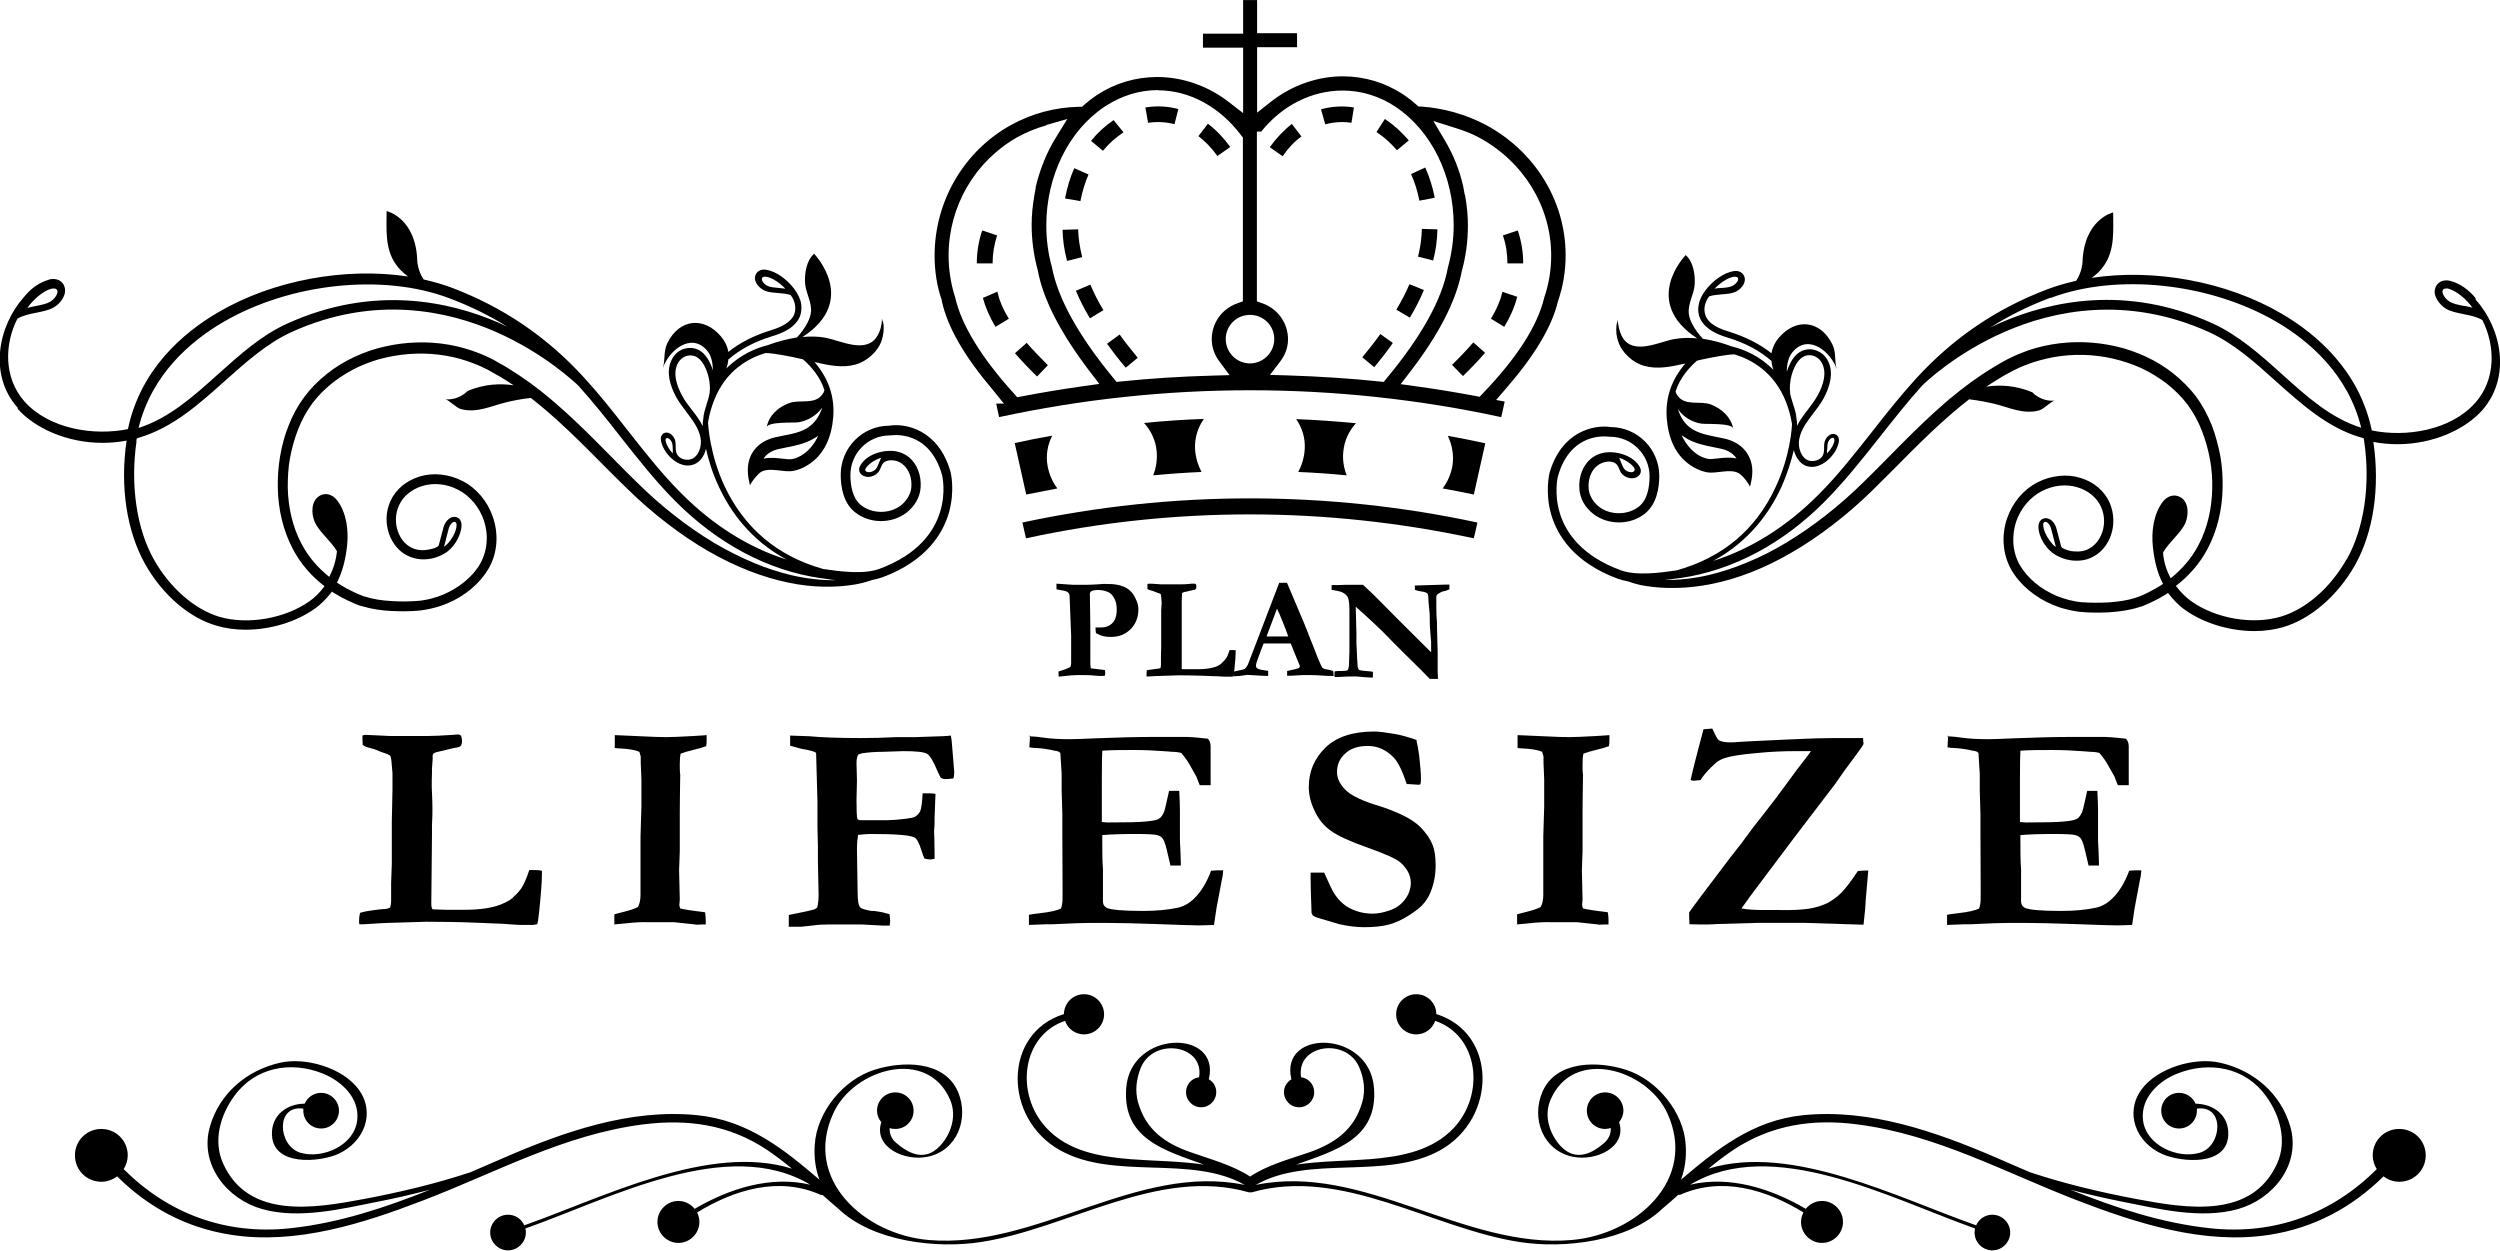 <?xml version="1.0" encoding="UTF-8"?><svg id="b" xmlns="http://www.w3.org/2000/svg" width="39.08mm" height="19.55mm" viewBox="0 0 110.77 55.41"><defs><style>.d{fill:#000;stroke-width:0px;}</style></defs><g id="c"><path class="d" d="M46.81,26.1v-.24s.75.05.75.05h.34s.12,0,.12,0c.13,0,.33,0,.6-.02.16-.01.25-.02.29-.02.26,0,.46.01.6.04.21.04.37.11.49.2.12.09.23.22.31.4.09.17.13.33.13.48,0,.37-.12.66-.35.89-.23.23-.52.34-.87.34-.12,0-.24-.01-.35-.04-.11-.03-.21-.07-.31-.13-.01-.06-.02-.14-.02-.25.05,0,.1,0,.14,0,.04,0,.08,0,.11,0,.18,0,.33-.05.45-.15.16-.13.24-.34.24-.63,0-.21-.03-.37-.11-.51-.07-.13-.15-.22-.25-.27-.13-.06-.29-.1-.45-.1-.16,0-.27.02-.34.07-.02.03-.03.05-.04.08l.02,1.49v.13s0,.13,0,.13c0,.03,0,.07,0,.13v.67s0,.49,0,.49c0,.07,0,.16.02.28l.63.08c0,.05.01.09.01.12,0,.03,0,.08-.02.13-.05,0-.09.01-.12.01-.07,0-.19,0-.37-.02-.18-.02-.39-.02-.62-.02-.26,0-.51.02-.74.05-.04,0-.1.01-.19.02,0-.06-.01-.11-.01-.14,0-.02,0-.05,0-.09l.19-.06c.13-.04.25-.09.34-.14.02-.06.03-.12.03-.17,0-.02,0-.05,0-.07,0-.07,0-.16,0-.27v-.89s-.04-1-.04-1c-.02-.47-.03-.73-.03-.77-.01-.06-.04-.11-.08-.14-.04-.03-.1-.06-.18-.07-.17-.03-.29-.05-.35-.07Z"/><path class="d" d="M50.77,29.71c.07-.02.16-.04.28-.05.12-.02.19-.03.21-.03.08,0,.14-.02.16-.04.01-.05.02-.09.02-.13v-.4s.01-.41.01-.41v-.57s0-.33,0-.33v-.7s.02-.32.02-.32v-.04c-.01-.22-.03-.34-.04-.36-.01-.02-.07-.05-.18-.08-.01,0-.05-.02-.12-.05-.05-.02-.1-.04-.14-.04-.07-.02-.13-.04-.15-.07,0-.05,0-.1,0-.13,0-.02,0-.04,0-.08.02-.01.04-.02.06-.02.05,0,.23,0,.55.03h.45s.33,0,.33,0c.14,0,.33,0,.56-.03.07,0,.11,0,.12,0,.03,0,.05,0,.07.02.02.02.03.06.03.12,0,.05-.01.08-.04.11-.01.01-.06.03-.14.04l-.39.09s-.03.01-.05.03c0,.01-.02.03-.02.04v.09s-.01.2-.01.2v.09s0,.07,0,.17c0,.03,0,.05,0,.08,0,.03,0,.09,0,.17,0,.13,0,.24,0,.33,0,.11,0,.23,0,.38,0,.05,0,.12,0,.21v1.5c-.01.06,0,.1.02.12h.3s.19,0,.19,0h.2c.34,0,.6-.04.8-.11.14-.06.24-.12.28-.18.07-.06.13-.13.18-.2s.1-.19.15-.36h.1c.05,0,.11,0,.17.01v.09c0,.15-.02.42-.06.79-.01.15-.03.24-.04.28-.05,0-.08.01-.09.01h-.28s-.14,0-.37-.02c-.04,0-.24,0-.6-.02-.36-.01-.71-.02-1.06-.02l-.64.02c-.25,0-.48.02-.7.03h-.05s-.03,0-.06,0c0-.02,0-.04,0-.06,0-.09,0-.15.02-.19Z"/><path class="d" d="M54.65,29.97v-.21s.12-.03.22-.05c.16-.03.26-.06.29-.08.03-.03.08-.09.13-.18l.64-1.67.75-1.96h.34l.03.06.55,1.3c.12.28.23.54.33.8.1.26.18.47.25.63.04.1.1.25.17.44.04.11.1.24.17.4.04.09.07.14.09.15.04.03.1.05.18.06.09.01.18.03.28.07.01.07.02.12.02.15,0,.01,0,.04,0,.07-.16,0-.33,0-.51-.02-.19-.01-.35-.02-.5-.02-.17,0-.29,0-.36,0l-.54.03h-.15c0-.07,0-.14,0-.21l.35-.08c.11-.03.17-.05.18-.06.02-.02.03-.05.03-.07s0-.06-.02-.08l-.13-.31-.25-.62h-1.2c-.04.1-.14.34-.28.74-.04.11-.06.19-.06.23,0,.05.01.09.04.12.05.04.14.07.28.09.02,0,.09.02.22.03,0,.08,0,.13,0,.16,0,.02,0,.05,0,.07-.13,0-.44-.02-.93-.05l-.13.02c-.16.03-.3.04-.44.04h-.06ZM56.13,28.2c.49,0,.78,0,.87,0h.08c-.06-.19-.15-.41-.25-.66-.1-.25-.18-.44-.25-.57l-.46,1.22Z"/><path class="d" d="M59,26.14v-.22s.26,0,.26,0h.09c.13,0,.21-.01.26-.01.03,0,.1,0,.22,0,.03,0,.05,0,.07,0s.09,0,.2,0c.11,0,.18,0,.19,0,.02,0,.06,0,.1,0,.32.29.59.55.79.76.2.21.95.96,2.23,2.23v-.44c-.02-.21-.03-.38-.04-.51-.01-.13-.02-.27-.02-.45,0-.17,0-.33-.02-.47-.03-.28-.04-.43-.04-.48,0-.14-.02-.22-.04-.25-.04-.05-.15-.08-.3-.1-.12-.02-.2-.04-.26-.07v-.19s.09,0,.09,0l.62-.02.69-.02s.09,0,.13,0v.21s-.09.04-.15.06c-.13.03-.21.05-.23.07-.11.06-.17.1-.17.11-.02.03-.03.06-.03.12,0,.01,0,.06,0,.13,0,.04,0,.13,0,.26,0,.3.01.55.03.72,0,.06,0,.12,0,.19l.03,1.11c0,.08,0,.13,0,.16v.55s0,.17,0,.17c0,.09.01.14.01.15v.17h-.36s-.37-.38-.37-.38l-.77-.76-.54-.54-.39-.4c-.26-.25-.49-.47-.7-.66l-.51-.46.03,1.17c0,.07,0,.14,0,.22v.22s.02.41.02.41c0,.17.02.36.03.56,0,.05,0,.09.02.12,0,.02.02.05.04.1.08.03.26.05.54.07.02,0,.05.01.08.02v.25s-.11,0-.11,0c-.07,0-.28-.02-.64-.05-.33,0-.56.01-.67.02-.11,0-.17.01-.18.01-.03,0-.06,0-.1-.01,0-.05,0-.09,0-.13,0-.02,0-.06,0-.11.06-.01.11-.02.15-.02.01,0,.05,0,.12,0,.18,0,.28-.01.31-.04.03-.03.05-.1.06-.21.01-.33.02-.54.02-.61v-1.2s0-.64,0-.64c0-.24-.02-.41-.05-.51-.01-.05-.04-.09-.07-.13-.07-.08-.16-.13-.25-.17-.05-.02-.2-.05-.43-.09Z"/><path class="d" d="M106.3,50.02c-.65,0-1.17.52-1.17,1.17,0,.22.07.43.18.61-1.96,1.96-4.5,2.93-7.38,2.62-2.16-.23-4.2-.91-6.2-1.71.76.2,1.53.38,2.29.53,1.61.32,3.5.79,5.14.33,1.55-.44,2.8-1.96,2.32-3.65-.42-1.47-1.62-2.49-3.09-2.83-1.14-.27-2.81.22-3.51,1.19-.75,1.04-.23,2.34.92,2.85.81.36,2.87.57,2.93-.84.04-.89-.67-1.38-1.45-1.39-.12-.28-.4-.48-.73-.48-.44,0-.79.35-.79.79s.35.79.79.79.79-.36.79-.79c0-.03,0-.06,0-.09,1.25-.17,1.12,1.65.14,1.95-.98.3-2.41-.32-2.53-1.46-.1-.97.69-1.72,1.54-2.05,1.4-.55,2.99-.28,3.91,1,.62.85.95,1.99.49,3-1.12,2.46-4.01,1.98-6.2,1.57-1.6-.3-3.2-.68-4.74-1.19-.5-.21-.99-.43-1.48-.64-2.67-1.15-5.62-2.19-8.58-1.89-2.23.23-3.81,1.5-5.41,2.86.17-.45.25-.97.21-1.55-.09-1.45-1.27-2.88-2.64-3.32-1.21-.39-3.1-.44-3.71.98-.5,1.16.01,2.59,1.34,2.87,1.03.22,2.42-.43,2.06-1.53.11-.14.19-.32.19-.51,0-.45-.36-.81-.81-.81s-.81.36-.81.81.36.81.81.81c.09,0,.17-.02.25-.04.01.23-.07.46-.28.65-.49.43-1.25.89-1.95.14-.49-.54-.74-1.34-.44-2.04,1-2.34,4.26-1.37,5.17.58,1.37,2.96-1.39,5.39-4.23,5.63-4.78.41-9.24-3.43-14-2.44,2.35-1.35,5.76-.2,8.16-1.53,2.54-1.41,2.55-5.2-.16-6.04,0-.49-.4-.88-.89-.88s-.89.4-.89.89.4.89.89.89c.39,0,.72-.25.84-.6,1.92.65,2.23,3.23.83,4.74-.96,1.03-2.38,1.28-3.73,1.39-1.03.08-2.17.08-3.26.24,1.75-.63,3.62-1.14,3.45-3.39-.19-2.59-4.21-2.63-3.66-.39-.2.12-.33.33-.33.57,0,.37.3.67.67.67s.67-.3.67-.67c0-.34-.25-.62-.58-.66-.24-1.45,2.01-1.79,2.58-.43.21.49.28,1.04.12,1.56-.35,1.2-1.21,1.8-2.35,2.2-.88.3-1.85.56-2.61,1.07-.76-.5-1.73-.76-2.61-1.07-1.14-.39-2-.99-2.35-2.2-.15-.52-.08-1.07.12-1.56.57-1.35,2.82-1.02,2.58.43-.33.04-.58.32-.58.66,0,.37.3.67.67.67s.67-.3.67-.67c0-.25-.13-.46-.33-.57.55-2.24-3.47-2.2-3.66.39-.17,2.25,1.7,2.76,3.45,3.39-1.09-.16-2.23-.16-3.26-.24-1.35-.11-2.77-.35-3.73-1.39-1.4-1.51-1.09-4.09.83-4.74.12.35.45.6.84.6.49,0,.89-.4.89-.89s-.4-.89-.89-.89-.88.39-.89.88c-2.71.84-2.7,4.63-.16,6.04,2.41,1.34,5.81.18,8.17,1.53-4.76-.99-9.22,2.85-14,2.44-2.84-.24-5.59-2.68-4.22-5.63.9-1.96,4.17-2.92,5.17-.58.3.7.05,1.51-.45,2.04-.7.75-1.45.29-1.95-.14-.22-.19-.29-.42-.28-.65.08.03.16.04.25.04.45,0,.81-.36.81-.81s-.36-.81-.81-.81-.81.36-.81.81c0,.2.07.37.19.51-.36,1.1,1.03,1.75,2.06,1.53,1.32-.28,1.83-1.71,1.34-2.87-.61-1.42-2.5-1.37-3.71-.98-1.38.44-2.55,1.87-2.64,3.32-.04.58.04,1.1.21,1.55-1.59-1.36-3.17-2.63-5.41-2.86-2.96-.3-5.91.73-8.58,1.89-.49.21-.99.43-1.48.64-1.55.51-3.14.89-4.75,1.19-2.19.41-5.08.89-6.2-1.57-.46-1.01-.13-2.15.49-3,.93-1.28,2.51-1.56,3.91-1,.85.34,1.64,1.08,1.54,2.05-.11,1.14-1.54,1.76-2.53,1.46-.98-.3-1.11-2.13.14-1.95,0,.03,0,.06,0,.09,0,.44.35.79.79.79s.79-.36.79-.79-.36-.79-.79-.79c-.33,0-.61.2-.73.48-.77,0-1.49.5-1.45,1.39.06,1.4,2.12,1.2,2.93.84,1.15-.52,1.67-1.81.92-2.85-.7-.97-2.37-1.46-3.51-1.19-1.47.34-2.67,1.36-3.09,2.83-.48,1.69.77,3.22,2.32,3.65,1.63.46,3.53-.01,5.14-.33.77-.15,1.53-.33,2.3-.53-2,.8-4.05,1.48-6.2,1.71-2.88.31-5.42-.66-7.38-2.62.11-.18.18-.39.18-.61,0-.65-.52-1.17-1.17-1.17s-1.17.52-1.17,1.17.52,1.17,1.17,1.17c.26,0,.5-.09.7-.24,1.38,1.37,3.05,2.28,5.05,2.59,2.88.45,5.85-.5,8.5-1.52,3.24-1.24,6.25-2.92,9.74-3.37,1.98-.25,3.8,0,5.48,1.11.39.26.77.55,1.13.85-3.66-1.15-8.39,1.29-11.86,2.51-.12-.28-.4-.47-.72-.47-.44,0-.79.36-.79.79s.36.79.79.79.79-.36.79-.79c0-.06,0-.12-.02-.18,3.79-1.34,8.97-4.13,12.62-1.94-1.74-.41-3.57.16-5.12,1.07-.17-.21-.43-.35-.72-.35-.51,0-.93.42-.93.93s.42.93.93.93.93-.42.93-.93c0-.15-.04-.29-.1-.42,1.65-1.01,3.62-1.61,5.47-.78.02,0,.05,0,.08,0,.23.21.47.41.7.61,1.52,1.46,4.35,1.79,6.33,1.48,3.89-.6,7.86-3.35,11.87-2.2.02,0,.04,0,.06,0h0s0,0,0,0c0,0,0,0,0,0h0s.05,0,.06,0c4.01-1.15,7.98,1.6,11.87,2.2,1.98.31,4.81-.02,6.33-1.48.24-.2.47-.4.7-.61.03,0,.06,0,.08,0,1.86-.83,3.82-.23,5.47.78-.07.13-.11.27-.11.42,0,.51.42.93.93.93s.93-.42.93-.93-.42-.93-.93-.93c-.29,0-.55.14-.72.35-1.55-.91-3.38-1.48-5.12-1.07,3.65-2.19,8.84.6,12.62,1.94-.01.06-.02.12-.02.18,0,.44.36.79.79.79s.79-.36.79-.79-.36-.79-.79-.79c-.32,0-.6.19-.72.47-3.47-1.22-8.19-3.65-11.86-2.51.36-.3.74-.59,1.13-.85,1.68-1.1,3.5-1.37,5.48-1.11,3.49.45,6.5,2.12,9.74,3.37,2.65,1.02,5.62,1.97,8.51,1.52,1.99-.31,3.66-1.22,5.05-2.59.2.15.43.24.7.24.65,0,1.17-.52,1.17-1.17s-.52-1.17-1.17-1.17Z"/><path class="d" d="M109.69,13.21c-.28-.35-.67-.64-1.1-.76-.06-.02-.13-.03-.19-.03-.21,0-.41.1-.49.32-.14.36.18.76.47.94.42.25,1.15.22,1.61.5.58,1.15.6,2.63-.31,3.66-1.1,1.24-3.1,1.54-4.59,1.23-.55-2.65-2.45-4.27-3.99-5.17-2.45-1.44-5.67-2.01-8.42-1.59.22-.16.41-.34.56-.57.47-.69.39-1.54.39-2.33,0,0-1.3.29-1.36,2.23,0,0-.02.41-.28.8-.44.1-.86.22-1.26.37-2.28.86-4.2,2.17-5.86,3.99-.67.74-1.3,1.53-1.9,2.3-.75.95-1.52,1.94-2.39,2.81-1.4,1.41-2.99,2.41-4.67,2.94,1.61-.87,2.51-2.17,3-3.23.28-.62.46-1.2.57-1.68.07.27.22.52.44.65.05.03.11.06.17.07.62.17,1.32-.54,1.39-1.12.01-.11-.03-.23-.12-.28-.02-.01-.05-.02-.08-.03-.19-.04-.36.14-.42.3-.08.21.01.46-.1.66-.11.2-.39.27-.6.22-.35-.1-.51-.58-.44-.95.08-.43.34-.77.62-1.14.16-.21.33-.43.46-.67.26-.48.5-1.17.15-1.74-.14-.23-.39-.39-.66-.43-.26-.03-.51.05-.7.24-.19.18-.33.46-.42.75,0-.32.06-.65.27-.89.7-.81,1.69.01,1.95.79-.12-.35-.02-.75-.2-1.11-.53-1.08-1.62-1.19-2.38-.29-.17.2-.28.44-.32.68-.52-.41-1.13-.72-1.86-.95-.4-.12-.79-.28-.99-.58-.21-.32-.12-.73.09-.99.36-.12.83-.06,1.14-.19.24-.1.5-.37.43-.65-.03-.11-.09-.18-.17-.23-.09-.05-.2-.07-.31-.05-.44.07-.94.43-1.26.86-.16.21-.27.45-.3.66-.04.25,0,.52.16.74.12.17.28.3.46.41.21.12.44.21.68.28.78.24,1.4.57,1.93,1.03.01.13.04.27.09.4-.61-.63-1.34-.92-1.84-1.04-.41-.15-.85-.28-1.29-.34-.09-.1-.17-.2-.25-.3-.17-.24-.33-.51-.37-.8-.06-.46.24-.87.26-1.33.02-.43-.06-.98-.4-1.28,0,0-2,2.05.51,3.69-.34-.03-.68-.03-1,.03-.67.11-1.84.75-2.32-.09-.12-.22-.19-.52-.2-.77,0,.09-.06.2-.06.29-.02.23,0,.46.08.68.16.5.66.95,1.16,1.08.57.16,1.17.04,1.73-.09.03,0,.06-.01.09-.02-.6.69-.9,1.5-.83,2.43.07.88.38,1.7,1.19,2.17.18.1.37.18.57.22.43.09,1.04-.18,1.44.05.03.02.06.04.09.07.16.14.3.33.4.52.12-.44.17-.9-.04-1.32-.13-.27-.33-.47-.57-.61-.16-.09-.34-.16-.53-.2-.5-.11-.99-.17-1.37-.39-.26-.15-.48-.38-.63-.76-.01-.03-.03-.09-.06-.16.24.35.65.6,1.06.65.18.03,1.35-.04,1.4.22-.11-.52-.51-.88-.99-1.07-.47-.18-1.14.09-1.48-.39-.04-.05-.07-.12-.09-.18.19-.62.63-1.09.95-1.37.13-.03.27-.07.4-.09.1-.02.9-.19,1.26-.19.7.21,1.75.74,2.29,2.12.05.13.1.27.14.42.05.17.09.36.12.54,0,.13-.07,1.4-.72,2.79-.87,1.89-2.35,3.13-4.39,3.7-.74.11-1.8.25-2.49-.01-3.43-1.27-2.8-4.05-2.77-4.16.57-2.01,2.2-1.76,2.27-1.75h.04c.96,0,1.75.79,1.75,1.75,0,.44-.08,1.03-.47,1.34-.49.39-1.27.4-1.77.01-.26-.2-.44-.51-.46-.81-.03-.4.1-.77.36-.99.12-.1.26-.16.41-.19.14-.02.3-.02.42.07.12.08.15.23.21.35.09.19.31.31.52.31.07,0,.14-.01.21-.05.19-.1.22-.28.15-.42-.27-.55-1.11-.78-1.67-.65-.18.04-.38.14-.52.26-.36.31-.54.81-.5,1.34.03.42.26.83.62,1.1.66.51,1.65.5,2.29-.02.52-.42.63-1.14.63-1.66,0-1.19-.96-2.16-2.15-2.17-.72-.11-2.19.17-2.72,2.06,0,.03-.2.83.08,1.81.26.9.98,2.12,2.95,2.85.14.05.3.09.46.12.23.08.48.16.77.2.81.13,1.82.14,2.94-.09,1.12-.22,2.34-.69,3.55-1.4.61-.35,1.21-.76,1.81-1.22.6-.46,1.19-.97,1.76-1.53,1.14-1.11,2.27-2.34,3.57-3.45.23-.2.47-.39.71-.58.42.05.87.14,1.08.19.67.16,1.33.5,2.03.3.19-.05.55-.42.68-.43-.63.05-.99-.37-.99-.37-.74-.31-1.45-.34-2.04-.25.2-.13.4-.26.6-.38.18-.12.38-.21.57-.32.09-.04.2-.1.29-.14.1-.04.19-.09.29-.12.4-.16.82-.27,1.25-.35.86-.15,1.76-.13,2.62.07.43.1.85.24,1.25.42.4.19.78.42,1.13.69.34.27.66.58.92.93.26.35.47.74.63,1.15.16.41.28.84.36,1.27.08.43.11.87.1,1.31-.02.87-.21,1.74-.61,2.49-.3.58-.73,1.07-1.23,1.47-.18-.33-.31-.72-.34-1.14.27-.47.8-.87.99-1.31.15-.35.16-.91-.2-1.13-.29-.18-.61-.06-.8.19-.42.55-.51,1.34-.44,2,.06.56.18,1.13.45,1.64-.04.03-.08.05-.12.08-.18.11-.36.21-.54.3-.09.05-.19.09-.28.13-.05.02-.1.04-.15.06-.05.01-.09.03-.14.05-.38.12-.78.17-1.19.2-.4.02-.81.02-1.2-.01-.1-.01-.18-.02-.28-.04-.09-.02-.19-.04-.28-.06-.18-.05-.36-.11-.54-.18-.34-.15-.67-.34-.94-.57-.28-.23-.51-.5-.69-.8-.16-.29-.26-.62-.28-.95-.02-.33.02-.66.12-.96.2-.6.63-1.1,1.14-1.36.51-.27,1.1-.32,1.58-.17.24.07.46.19.64.34.18.15.31.33.4.52.18.39.17.81.05,1.15-.12.34-.34.58-.56.7-.23.13-.46.15-.65.13-.11,0-.22-.02-.33-.06-.06-.02-.24-.07-.27-.15-.08-.28-.15-.59-.22-.83-.06-.2-.23-.43-.46-.43-.01,0-.02,0-.04,0-.19.02-.29.19-.29.37,0,.47.35,1.02.75,1.25.32.19.67.28,1.04.26.23-.01.46-.07.66-.19.32-.17.61-.5.76-.93.15-.42.16-.96-.06-1.46-.11-.25-.29-.48-.51-.67-.22-.19-.49-.33-.79-.42-.59-.18-1.28-.11-1.89.2-.61.31-1.11.89-1.35,1.6-.24.7-.22,1.54.18,2.26.2.35.47.66.78.92.31.26.67.48,1.05.64.19.08.39.15.6.2.1.03.21.05.31.07.1.02.22.04.32.05.42.04.83.04,1.26.02.43-.03.86-.08,1.29-.21.05-.02.11-.04.17-.05.05-.02.1-.04.15-.06.11-.05.21-.09.31-.14.2-.09.4-.2.59-.32.04-.03.08-.05.12-.08.22.29.49.57.78.77.84.59,1.98.92,3.05.92.45,0,.89-.06,1.29-.18,1.21-.36,2.39-1.38,3.16-2.73.82-1.45,1.12-3.44.82-5.47.36.07.72.1,1.07.1,1.59,0,3-.66,3.75-1.5,1.29-1.46.87-3.62-.29-4.91ZM109.2,13.56c-.26-.05-.5-.1-.65-.19-.19-.11-.37-.36-.32-.5.01-.03.03-.09.16-.09.03,0,.07,0,.1.01.38.11.8.48,1.06.84-.12-.03-.23-.05-.35-.08ZM80.96,19.92c0-.13.01-.25.04-.33.04-.1.14-.21.22-.19,0,0,.02,0,.02,0,.03.02.04.07.04.11-.02.19-.17.42-.33.58,0-.06,0-.12,0-.17ZM76.83,12.26c.05,0,.11,0,.14.02.02.01.04.03.04.06.03.11-.13.28-.28.34-.12.05-.3.07-.5.08-.09,0-.18.01-.26.03.23-.24.57-.49.86-.53ZM74.73,19.43c.39.22.82.31,1.23.39.1.02.2.04.29.06.14.03.27.08.38.14.13.08.23.17.31.29-.29-.06-.58-.03-.83,0-.17.02-.34.04-.43.02-.14-.03-.27-.08-.4-.15-.32-.19-.6-.52-.77-.9.07.05.14.1.22.14ZM79.32,17.41c-.07-.44.09-1.16.44-1.5.13-.13.3-.19.48-.17.19.02.36.14.46.3.28.46.07,1.06-.16,1.47-.12.22-.27.42-.43.63-.18.23-.36.47-.49.73,0-.1,0-.16,0-.17v-.02s-.02-.08-.02-.12h0c-.01-.22-.08-.44-.15-.65-.05-.17-.11-.34-.14-.51ZM72.42,20.77c.03.05,0,.09-.05.13-.03.02-.07.02-.1.02-.11,0-.23-.06-.29-.13-.06-.07-.11-.19-.16-.32-.02-.06-.05-.13-.08-.19.31.1.6.31.69.49ZM90.97,24.13c-.21-.21-.43-.58-.44-.87,0-.03,0-.14.09-.14,0,0,0,0,.01,0,.09,0,.21.15.24.27.03.1.06.22.09.34.04.17.09.34.13.5-.05-.03-.09-.06-.13-.1ZM90.86,13.2c2.94-1.11,7.05-.67,10.01,1.06,1.42.83,3.17,2.31,3.75,4.69-1.34-.42-2.4-1.37-3.52-2.38-.94-.85-1.92-1.72-3.08-2.25-3.82-1.73-7.19-.97-9.36-.03-.17.07-.33.15-.49.23.83-.53,1.72-.97,2.68-1.33ZM103.97,24.78c-.71,1.26-1.8,2.21-2.91,2.54-1.25.37-2.89.09-3.98-.69-.22-.16-.46-.39-.67-.67.57-.44,1.06-.99,1.4-1.64.44-.82.65-1.76.67-2.7.01-.47-.02-.94-.1-1.41-.09-.46-.21-.92-.38-1.37-.18-.44-.4-.87-.69-1.26-.29-.39-.64-.73-1.01-1.03-.38-.3-.79-.55-1.22-.75-.44-.2-.89-.36-1.35-.46-.93-.21-1.89-.24-2.82-.08-.46.08-.92.2-1.35.38-.11.04-.22.09-.33.14-.11.05-.2.1-.31.15-.2.11-.4.22-.59.34-.7.42-1.34.9-1.94,1.4-.04.02-.06.04-.06.04.01,0,.02-.01.04-.02-.06.05-.13.1-.19.16-1.32,1.14-2.45,2.38-3.58,3.48-1.11,1.1-2.29,2.01-3.45,2.71-.58.35-1.17.65-1.74.88-.57.24-1.13.42-1.67.55-.71.17-1.38.23-1.98.23.24-.03.46-.06.67-.09h.03c2.32-.34,4.54-1.52,6.41-3.41.88-.89,1.66-1.88,2.42-2.84.6-.76,1.22-1.55,1.88-2.28.07-.07,1.46-1.43,3.68-2.39,2.09-.91,5.34-1.64,9.02.02,1.1.5,2.05,1.35,2.97,2.18,1.13,1.01,2.29,2.06,3.76,2.49.04.01.09.02.13.04,0,.04.02.08.02.12.29,1.92,0,3.88-.77,5.24Z"/><path class="d" d="M.79,18.12c.75.84,2.16,1.5,3.75,1.5.35,0,.71-.03,1.07-.1-.3,2.02,0,4.01.82,5.47.76,1.35,1.94,2.38,3.16,2.73.4.12.84.18,1.29.18,1.08,0,2.21-.33,3.05-.92.29-.2.56-.48.78-.77.04.03.08.06.12.08.19.12.39.23.59.32.1.05.2.09.31.14.05.02.1.04.15.06.05.02.11.04.17.05.43.13.87.19,1.29.21.43.02.85.02,1.26-.02.1-.01.22-.03.32-.05.1-.02.21-.04.31-.07.21-.05.4-.12.6-.2.38-.16.74-.38,1.05-.64.31-.26.58-.57.78-.92.41-.72.42-1.56.18-2.26-.24-.71-.74-1.29-1.35-1.6-.61-.31-1.3-.38-1.89-.2-.3.09-.57.24-.79.42-.22.19-.4.42-.51.67-.23.5-.21,1.03-.06,1.46.15.43.44.76.76.93.2.11.43.18.66.19.37.02.72-.07,1.04-.26.4-.23.74-.78.75-1.25,0-.18-.09-.35-.29-.37-.01,0-.02,0-.04,0-.22,0-.4.24-.46.43-.07.24-.14.55-.22.83-.02.07-.2.13-.27.15-.11.03-.22.05-.33.06-.18.02-.42,0-.65-.13-.23-.12-.45-.37-.56-.7-.12-.33-.13-.76.05-1.15.09-.19.22-.38.4-.52.18-.15.4-.27.64-.34.48-.15,1.07-.1,1.58.17.51.26.94.76,1.14,1.36.1.3.15.63.12.96-.02.33-.12.66-.28.95-.17.3-.41.57-.69.8-.28.23-.6.42-.94.57-.17.07-.35.13-.54.18-.09.03-.18.04-.28.06-.09.02-.18.03-.28.04-.39.03-.8.04-1.2.01-.4-.02-.81-.08-1.19-.2-.05-.01-.09-.03-.14-.05-.05-.02-.1-.04-.15-.06-.08-.04-.19-.08-.28-.13-.19-.09-.37-.19-.54-.3-.04-.03-.08-.05-.12-.08.26-.5.39-1.08.45-1.64.07-.66-.02-1.45-.44-2-.19-.25-.51-.38-.8-.19-.36.23-.35.78-.2,1.13.18.44.72.85.99,1.31-.04.42-.17.81-.34,1.14-.5-.4-.93-.89-1.23-1.47-.4-.75-.59-1.61-.61-2.49,0-.44.02-.88.1-1.31.08-.43.2-.86.36-1.27.16-.41.37-.8.63-1.15.26-.35.58-.66.92-.93.35-.27.73-.5,1.13-.69.4-.18.82-.33,1.25-.42.86-.19,1.76-.22,2.62-.07.43.07.85.19,1.25.35.1.04.2.08.29.12.09.04.2.1.29.14.19.11.38.21.57.32.2.12.4.25.6.38-.59-.09-1.3-.06-2.04.25,0,0-.37.42-.99.37.13.01.49.38.68.43.71.2,1.36-.14,2.03-.3.21-.05.66-.15,1.08-.19.24.19.48.38.71.58,1.29,1.11,2.42,2.34,3.57,3.45.57.56,1.16,1.07,1.76,1.53.6.46,1.2.87,1.81,1.22,1.21.7,2.43,1.17,3.55,1.4,1.12.24,2.14.22,2.94.09.29-.05.54-.12.77-.2.16-.03.31-.07.46-.12,1.97-.73,2.69-1.96,2.95-2.85.28-.98.09-1.77.08-1.81-.53-1.89-2-2.18-2.72-2.06-1.19,0-2.15.98-2.15,2.17,0,.53.11,1.25.63,1.66.64.52,1.63.53,2.29.02.36-.28.59-.68.62-1.1.04-.53-.14-1.03-.5-1.34-.14-.12-.34-.22-.52-.26-.56-.13-1.4.1-1.67.65-.07.14-.04.32.15.42.07.03.14.05.21.05.21,0,.43-.12.52-.31.06-.12.09-.27.21-.35.12-.08.28-.09.42-.07.15.02.29.08.41.19.26.22.39.59.36.99-.02.3-.2.6-.46.81-.51.39-1.28.38-1.77-.01-.39-.31-.47-.9-.47-1.34,0-.96.78-1.75,1.75-1.75h.04c.07-.01,1.7-.26,2.27,1.75.03.11.66,2.89-2.77,4.16-.69.26-1.75.12-2.49.01-2.04-.57-3.51-1.82-4.39-3.7-.64-1.39-.71-2.66-.72-2.79.03-.19.07-.37.12-.54.04-.14.09-.29.14-.42.53-1.38,1.58-1.91,2.29-2.12.35,0,1.16.17,1.26.19.13.03.27.06.4.09.32.28.76.75.95,1.37-.02.07-.05.13-.09.18-.34.48-1,.21-1.48.39-.48.18-.89.54-.99,1.07.05-.26,1.22-.19,1.4-.22.41-.06.82-.31,1.06-.65-.02.07-.04.12-.06.16-.15.37-.37.6-.63.76-.39.23-.88.28-1.37.39-.19.04-.37.11-.53.2-.24.14-.44.34-.57.61-.2.42-.15.89-.04,1.32.1-.19.24-.37.4-.52.03-.03.06-.05.09-.07.39-.23,1.01.04,1.44-.05.2-.04.39-.11.57-.22.8-.46,1.12-1.29,1.19-2.17.07-.93-.23-1.73-.83-2.43.03,0,.06.02.09.02.56.13,1.16.25,1.73.09.5-.14,1-.58,1.16-1.08.07-.22.1-.45.08-.68,0-.09-.07-.2-.07-.29,0,.25-.07.56-.2.77-.48.84-1.65.21-2.32.09-.32-.06-.66-.06-1-.03,2.51-1.63.51-3.69.51-3.69-.34.31-.42.85-.4,1.28.02.46.32.87.26,1.33-.04.29-.2.56-.37.8-.07.1-.16.21-.25.3-.44.07-.89.19-1.29.34-.49.12-1.22.41-1.84,1.04.05-.13.08-.27.09-.4.53-.46,1.15-.79,1.93-1.03.24-.07.47-.16.68-.28.18-.1.34-.24.46-.41.15-.21.19-.48.16-.74-.03-.22-.15-.45-.3-.66-.32-.43-.82-.8-1.26-.86-.11-.02-.22,0-.31.05-.08.05-.14.12-.17.23-.07.28.2.55.43.65.31.13.79.07,1.14.19.21.26.3.68.09.99-.21.3-.6.46-.99.58-.74.23-1.34.54-1.86.95-.04-.25-.15-.48-.32-.68-.76-.9-1.85-.79-2.38.29-.18.37-.09.76-.2,1.11.26-.78,1.25-1.6,1.95-.79.21.24.26.57.27.89-.09-.29-.23-.56-.42-.75-.19-.19-.44-.27-.7-.24-.27.03-.52.19-.66.43-.35.57-.11,1.26.15,1.74.13.24.3.45.46.67.28.37.54.71.62,1.14.07.37-.09.85-.44.95-.21.06-.49-.02-.6-.22-.11-.2-.02-.45-.1-.66-.06-.16-.23-.34-.42-.3-.03,0-.05.02-.08.03-.09.06-.13.17-.12.28.07.58.77,1.29,1.39,1.12.06-.02.12-.04.17-.07.23-.13.38-.38.44-.65.11.48.28,1.07.57,1.68.49,1.06,1.38,2.36,3,3.23-1.68-.53-3.27-1.53-4.67-2.94-.87-.87-1.64-1.86-2.39-2.81-.6-.77-1.23-1.57-1.9-2.3-1.66-1.82-3.58-3.12-5.86-3.99-.4-.15-.82-.27-1.26-.37-.26-.39-.28-.8-.28-.8-.05-1.94-1.36-2.23-1.36-2.23,0,.8-.08,1.64.39,2.33.15.23.35.41.56.57-2.75-.42-5.97.15-8.42,1.59-1.54.9-3.44,2.52-3.99,5.17-1.5.31-3.5,0-4.59-1.23-.91-1.03-.89-2.52-.31-3.66.46-.28,1.18-.25,1.61-.5.3-.17.61-.57.47-.94-.08-.22-.28-.32-.49-.32-.06,0-.13,0-.19.03-.44.12-.82.41-1.1.76-1.16,1.3-1.58,3.46-.29,4.91ZM1.22,13.63c.26-.36.68-.74,1.06-.84.03,0,.07-.01.1-.01.12,0,.15.06.16.09.05.14-.13.39-.32.5-.15.09-.39.14-.65.19-.12.02-.23.05-.35.08ZM29.82,20.1c-.15-.15-.3-.39-.33-.58,0-.04,0-.09.04-.11,0,0,.01,0,.02,0,.07-.02.18.09.22.19.03.08.04.2.04.33,0,.06,0,.12,0,.17ZM34.8,12.79c-.09-.01-.18-.02-.26-.03-.19-.02-.38-.03-.5-.08-.15-.06-.31-.23-.28-.34,0-.03.02-.05.04-.06.03-.02.09-.03.14-.02.29.04.63.29.86.53ZM36.26,19.29c-.17.38-.44.71-.77.9-.13.07-.27.13-.4.15-.1.02-.27,0-.43-.02-.25-.03-.54-.06-.83,0,.08-.12.18-.22.31-.29.11-.06.23-.11.38-.14.1-.02.2-.04.29-.06.42-.08.85-.17,1.23-.39.08-.04.15-.09.22-.14ZM31.31,17.92c-.07.21-.14.43-.15.65h0s-.02.08-.02.12v.02s0,.07,0,.17c-.13-.26-.31-.5-.49-.73-.16-.21-.32-.41-.43-.63-.23-.42-.44-1.01-.16-1.47.1-.16.27-.28.46-.3.18-.02.35.04.48.17.35.34.51,1.06.44,1.5-.03.17-.08.34-.14.51ZM39.04,20.28c-.03.06-.05.13-.08.19-.05.13-.1.25-.16.32-.06.06-.18.13-.29.13-.04,0-.07,0-.11-.02-.06-.03-.08-.07-.05-.13.09-.18.38-.39.69-.49ZM19.67,24.23c.05-.16.09-.33.13-.5.03-.12.06-.24.09-.34.04-.13.15-.27.24-.27,0,0,0,0,.01,0,.08,0,.09.11.09.14,0,.29-.23.67-.44.87-.03.03-.08.07-.13.1ZM22.59,14.53c-.16-.08-.32-.15-.49-.23-2.16-.94-5.54-1.7-9.36.03-1.16.52-2.13,1.4-3.08,2.25-1.12,1.01-2.18,1.95-3.52,2.38.58-2.39,2.33-3.86,3.75-4.69,2.96-1.73,7.08-2.17,10.01-1.06.96.36,1.85.8,2.68,1.33ZM6.04,19.54s.01-.08.02-.12c.04-.01.09-.02.13-.04,1.47-.44,2.63-1.48,3.76-2.49.92-.82,1.87-1.68,2.97-2.18,3.68-1.67,6.93-.93,9.02-.02,2.22.97,3.61,2.33,3.68,2.39.66.73,1.28,1.51,1.88,2.28.76.96,1.54,1.96,2.42,2.84,1.88,1.89,4.1,3.07,6.41,3.41h.03c.21.03.43.07.67.1-.6,0-1.26-.06-1.98-.23-.54-.13-1.1-.31-1.67-.55-.57-.24-1.15-.53-1.74-.88-1.17-.7-2.34-1.61-3.45-2.71-1.13-1.1-2.26-2.34-3.58-3.48-.06-.05-.12-.1-.19-.16.01,0,.03.01.04.02,0,0-.02-.01-.06-.04-.6-.51-1.25-.98-1.94-1.4-.19-.12-.4-.22-.59-.34-.11-.05-.2-.1-.31-.15-.11-.05-.22-.1-.33-.14-.43-.17-.89-.3-1.35-.38-.93-.16-1.89-.13-2.82.08-.46.1-.92.26-1.35.46-.43.2-.85.45-1.22.75-.38.3-.72.64-1.01,1.03-.29.39-.52.82-.69,1.26-.18.44-.3.9-.38,1.37-.08.47-.11.94-.1,1.41.02.94.23,1.87.67,2.7.34.65.83,1.21,1.4,1.64-.21.29-.45.52-.67.67-1.09.77-2.73,1.05-3.98.69-1.11-.33-2.2-1.28-2.91-2.54-.77-1.36-1.05-3.32-.77-5.24Z"/><path class="d" d="M65.3,23.85c-3.26-.7-6.59-1.06-9.92-1.06s-6.66.35-9.92,1.06l-.16-.7c3.31-.71,6.69-1.07,10.08-1.07s6.77.36,10.08,1.07c-.05.23-.1.47-.16.7Z"/><path class="d" d="M51.1,21.05c.13-.33.18-.69.15-1.05-.04-.47-.24-.91-.56-1.26.89-.09,1.77-.15,2.65-.18-.27.39-.41.84-.39,1.32.02.37.12.71.29,1.03-.7.03-1.42.08-2.14.15Z"/><path class="d" d="M59.67,21.06c-.72-.07-1.44-.12-2.15-.15.17-.31.27-.66.29-1.02.03-.47-.11-.93-.38-1.32.88.03,1.77.1,2.65.18-.32.35-.52.79-.56,1.26-.04.36.02.72.15,1.05Z"/><path class="d" d="M65.3,21.91c-.47-.1-.93-.19-1.38-.27.22-.29.36-.62.43-.97.08-.47,0-.94-.2-1.36.57.1,1.12.21,1.66.33-.17.76-.34,1.52-.51,2.28Z"/><path class="d" d="M44.96,19.63c.54-.12,1.09-.23,1.66-.33-.21.42-.29.89-.2,1.36.07.36.21.69.43.98-.48.09-.93.18-1.38.27l-.51-2.28Z"/><path class="d" d="M64.34,16.17l.48.49c.36-.35.69-.69.98-1.03l-.52-.46c-.28.32-.59.65-.94.99h0Z"/><path class="d" d="M66.79,11.67h0s.7,0,.7,0c0-.5-.08-.99-.24-1.46l-.66.22c.14.4.2.81.2,1.24h0Z"/><path class="d" d="M66.54,13.03c-.08.34-.25.71-.48,1.09l.59.36c.27-.45.46-.88.55-1.25l.03-.08-.66-.22-.03.1Z"/><path class="d" d="M45.49,15.19l-.52.46c.29.33.61.67.98,1.03l.48-.5c-.34-.34-.66-.67-.93-.98h0Z"/><path class="d" d="M44.18,10.43l-.66-.22c-.16.47-.24.96-.24,1.46h0s.7,0,.7,0c0-.43.07-.84.2-1.24h0Z"/><path class="d" d="M44.19,12.92l-.64.28c.11.4.29.84.56,1.28l.59-.36c-.24-.39-.4-.75-.48-1.09l-.03-.11Z"/><path class="d" d="M49.05,15.23c.26.36.53.71.83,1.06l.53-.44c-.28-.34-.55-.68-.8-1.03l-.56.41Z"/><path class="d" d="M52.04,5.5l.17-.67c-.48-.13-.98-.15-1.46-.07l.12.68c.38-.06.78-.04,1.17.06h0Z"/><path class="d" d="M48.3,14.1l.59-.36c-.24-.39-.43-.78-.58-1.13l-.64.27c.16.39.37.8.62,1.22h0Z"/><path class="d" d="M47.95,11.39c-.11-.44-.17-.84-.18-1.23l-.69.02c.01.45.07.89.2,1.38l.67-.17Z"/><path class="d" d="M53.94,6.91l.57-.4c-.29-.4-.62-.75-.99-1.03l-.42.55c.31.24.59.53.84.88h0Z"/><path class="d" d="M49.78,5.86l-.44-.54c-.37.25-.71.56-1,.92l.53.44c.25-.31.54-.57.91-.82h0Z"/><path class="d" d="M48.23,7.73l-.63-.28c-.19.42-.32.87-.41,1.34l.68.12c.08-.41.2-.81.36-1.18h0Z"/><path class="d" d="M57.66,6.04l-.42-.55c-.36.28-.69.63-.98,1.03l.57.4c.24-.35.52-.65.84-.88h0Z"/><path class="d" d="M62.83,11.37l.67.17c.12-.45.18-.91.19-1.38l-.69-.02c-.01.42-.07.84-.17,1.23h0Z"/><path class="d" d="M62.47,14.07c.25-.42.46-.83.62-1.22l-.64-.26c-.15.36-.35.74-.58,1.13l.59.35Z"/><path class="d" d="M63.57,8.76c-.09-.47-.23-.92-.42-1.34l-.63.29c.17.37.29.77.37,1.18l.68-.13Z"/><path class="d" d="M61.89,6.66l.53-.44c-.3-.35-.63-.66-.99-.9l-.07-.05-.37.58.07.05c.3.2.58.46.84.76h0Z"/><path class="d" d="M59.88,5.44l.11-.68c-.48-.08-.98-.05-1.46.08l.19.67c.38-.11.79-.13,1.17-.07h0Z"/><path class="d" d="M61.72,15.2l-.56-.4c-.25.35-.52.69-.8,1.03l.53.44c.29-.35.57-.71.82-1.07h0Z"/><path class="d" d="M66.51,18.48c-3.65-.79-7.39-1.19-11.12-1.19s-7.47.4-11.12,1.19c-.05-.2-.09-.4-.13-.6h.34l-.51-.63c-1.26-1.49-1.99-2.77-2.24-3.91v-.04c-.21-.59-.32-1.27-.32-1.97,0-2.41,1.29-4.63,3.38-5.79.92-.51,1.96-.79,3.02-.81h.13s.1-.09.1-.09c.2-.17.38-.31.56-.43.79-.52,1.72-.8,2.67-.8,1.14,0,2.27.4,3.19,1.12l.62.48v-2.9h-1.78v-.62h1.78V0h.62v1.47h1.77v.62h-1.77v2.9l.62-.49c.92-.72,2.05-1.12,3.18-1.12.95,0,1.88.28,2.67.8.19.13.39.28.58.45l.1.09h.13c.99.07,1.97.35,2.83.8,2.2,1.17,3.56,3.39,3.56,5.79,0,.69-.11,1.37-.34,2.04-.27,1.13-1.04,2.41-2.3,3.86l-.44.51.38.07c-.05.23-.1.45-.15.68ZM46.37,5.55c-.47.13-.9.31-1.28.52-1.89,1.06-3.06,3.07-3.06,5.25,0,.63.1,1.26.29,1.85.27,1.21,1.15,2.66,2.61,4.27l.14.16.21-.04c.88-.17,1.79-.32,2.78-.46l.65-.09-.4-.52c-1.3-1.7-2.09-3.21-2.33-4.52-.18-.66-.27-1.34-.27-2.01,0-.41.04-.86.13-1.36l.05-.27v-.05c.19-.78.48-1.52.89-2.18l.51-.83-.94.27ZM64.91,8.62c.09.5.13.95.13,1.36,0,.7-.09,1.38-.27,2.03-.25,1.32-1.02,2.82-2.31,4.49l-.4.52.65.09c.89.12,1.79.27,2.65.43l.2.04.14-.15c1.52-1.58,2.43-3.01,2.72-4.24.21-.61.31-1.24.31-1.87,0-2.18-1.24-4.18-3.22-5.24-.3-.16-.63-.29-1.05-.42l-.95-.3.51.86c.38.64.65,1.32.81,2.03l.07.38ZM55.69,6.21v7.14l.25.09c.68.24,1.13.88,1.13,1.59,0,.36-.12.69-.35.99l-.45.59.74.02c1.53.05,2.87.14,4.1.27l.2.02.13-.16c1.53-1.84,2.45-3.48,2.71-4.89.17-.64.26-1.26.26-1.89,0-2.19-.99-4.2-2.59-5.26-.7-.46-1.5-.71-2.33-.71-1.37,0-2.68.66-3.61,1.82h-.19v.38ZM51.32,3.99c-.84,0-1.64.25-2.37.73-1.6,1.06-2.59,3.08-2.59,5.26,0,.63.08,1.26.25,1.86.26,1.38,1.18,3.04,2.73,4.92l.13.16.2-.02c1.26-.13,2.59-.22,4.08-.26l.73-.02-.44-.59c-.23-.3-.35-.65-.35-1,0-.72.45-1.35,1.13-1.59l.25-.09v-7.26l-.08-.1c-.95-1.26-2.29-1.99-3.68-1.99ZM55.38,13.95c-.59,0-1.07.48-1.07,1.07s.48,1.08,1.07,1.08,1.08-.48,1.08-1.08-.48-1.07-1.08-1.07Z"/><path class="d" d="M15.96,40.44c.13-.04.32-.08.56-.11.24-.03.39-.05.43-.05.17,0,.28-.03.34-.08.03-.1.04-.19.04-.26v-.83s.03-.84.03-.84v-1.17s0-.67,0-.67l.03-1.44v-.65s0-.09,0-.09c-.03-.45-.06-.7-.09-.75-.03-.05-.15-.1-.37-.17-.02,0-.1-.04-.25-.1-.11-.04-.2-.07-.29-.09-.15-.04-.26-.08-.32-.14,0-.11-.01-.2-.01-.26,0-.03,0-.09,0-.15.04-.02.08-.03.12-.03.1,0,.48.02,1.12.05h.92s.68,0,.68,0c.3,0,.68-.02,1.14-.05.14-.01.22-.02.24-.02.06,0,.11.02.14.05.03.05.05.13.05.25,0,.1-.02.17-.07.22-.03.03-.12.06-.28.08l-.8.19s-.06.03-.11.05c-.02.03-.03.06-.04.08v.18s-.03.41-.03.41v.19s0,.14-.01.35c0,.06,0,.11,0,.17,0,.07,0,.18.01.35.01.26.02.48.02.68,0,.22,0,.48-.02.77,0,.11,0,.25,0,.42l-.03,3.06c0,.13.02.21.06.25l.61.02h.38s.41,0,.41,0c.69,0,1.24-.08,1.63-.24.3-.12.49-.24.58-.36.15-.13.27-.27.36-.42.09-.15.2-.4.31-.74h.21c.1,0,.22,0,.35.03v.18c0,.31-.04.85-.12,1.62-.03.31-.06.5-.09.57-.1.02-.16.03-.19.03h-.57s-.29-.01-.77-.05c-.09,0-.5-.02-1.23-.05-.74-.03-1.45-.04-2.16-.04l-1.32.04c-.51.01-.98.04-1.42.07h-.1s-.07,0-.12,0c0-.05-.01-.09-.01-.12,0-.18.02-.31.05-.39Z"/><path class="d" d="M27.22,40.97v-.46c.09-.03.23-.06.42-.11.28-.07.48-.14.62-.21.08-.13.12-.32.12-.55v-.76s0-1.47,0-1.47v-.35c.03-.85.04-1.29.04-1.32v-.86s0-.35,0-.35l-.03-.73v-.28s-.03-.11-.06-.21c-.18-.08-.46-.13-.86-.15-.09,0-.17-.01-.23-.02v-.57s1.83.08,1.83.08c.23,0,.37.01.43.01.25,0,.66-.02,1.22-.05.31-.02.51-.03.59-.04,0,.08,0,.15,0,.21,0,.07,0,.17-.02.28-.17.06-.37.12-.59.17-.22.05-.4.11-.54.16-.03.11-.04.27-.04.48,0,.18,0,.34.02.45-.01.73-.02,1.29-.02,1.68v1.7s-.03.86-.03.86l.03,1.29-.02.25s.01.08.04.15c.26.06.5.09.71.12.04,0,.17.02.39.05.02.13.03.24.03.32,0,.05,0,.12,0,.22-.06,0-.1,0-.13,0-.14,0-.22.01-.24.01-.03,0-.09,0-.17-.02-.06,0-.35-.04-.86-.09h-1.14c-.23-.01-.56,0-.99.05-.28.03-.47.04-.55.05Z"/><path class="d" d="M34.95,41.01v-.47c.11-.02.26-.05.48-.1.22-.04.44-.09.66-.15l.12-.08c.04-.17.06-.35.06-.53v-.04l-.03-1.49v-.62s-.02-.92-.02-.92v-1.09s-.06-2.16-.06-2.16c-.06-.06-.27-.12-.63-.18-.09-.02-.21-.05-.37-.1l-.15-.04v-.45l.85.03c.52.05,1.27.08,2.27.08.5,0,1.03-.01,1.57-.04h.12s.32,0,.32,0h.13s.27,0,.27,0l1.15-.04c.05,0,.12,0,.2-.01.08,0,.16-.01.24-.02.03.13.04.26.05.39l.1,1.21c0,.13-.01.23-.04.3-.15.02-.27.03-.34.03-.09,0-.15-.02-.21-.06-.03-.03-.07-.12-.15-.29-.18-.43-.33-.69-.46-.77-.13-.08-.48-.12-1.06-.12l-.89.03c-.38,0-.68.03-.89.06-.05,0-.12.03-.21.06-.06.1-.08.23-.08.38l.02.77-.02.88c0,.45.01.72.04.83.04.03.07.04.1.05h.46s.77,0,.77,0c.17,0,.44-.02.79-.06.24-.03.39-.06.45-.1.1-.07.18-.16.22-.26.04-.11.08-.36.1-.77.02,0,.08,0,.17,0,.06,0,.1,0,.12,0,.05,0,.14,0,.28.02l-.04,1.03c0,.22,0,.41-.02.57v.14s.02.36.02.95c0,.04,0,.1,0,.19-.08.02-.15.03-.2.03-.03,0-.12-.01-.25-.04-.04-.08-.08-.2-.13-.35-.1-.34-.21-.54-.32-.59-.21-.1-.85-.15-1.94-.15-.16,0-.34.02-.55.04-.03.18-.05.39-.05.63l.03,1.93c0,.36.04.58.12.66.05.05.21.1.48.15h.13c.19.03.36.05.51.1l.17.04c.02.11.03.2.03.26,0,.07,0,.15-.02.25h-.12s-.2,0-.2,0l-.92-.05c-.1,0-.58,0-1.44,0-.24,0-.46.01-.68.04-.34.04-.52.06-.55.06-.28,0-.47,0-.57,0Z"/><path class="d" d="M45.58,32.62c.25.01.46.03.64.06.34.05.73.07,1.18.07.15,0,.55-.01,1.19-.04.96-.04,1.82-.06,2.6-.06h1.17c.26-.01.65.02,1.16.08.08.09.12.2.12.35v1.59s.01.06,0,.12h-.26s-.11,0-.22,0c-.04-.09-.09-.21-.15-.38l-.26-.46c-.1-.19-.24-.39-.41-.59-.11-.03-.24-.05-.41-.05-.04,0-.17-.02-.39-.03-.4-.03-.83-.05-1.29-.05-.52,0-.99,0-1.41.03-.01.11-.02.53-.02,1.27v1.08s0,.81,0,.81c.11.01.2.02.28.02.77,0,1.32-.01,1.65-.04.33-.03.53-.07.61-.13.08-.05.15-.15.21-.28.04-.09.11-.41.23-.95h.08s.37,0,.37,0c.02.38.03.67.03.87,0,.45,0,.74,0,.87,0,.13,0,.23,0,.3,0,.12,0,.3.02.56.01.26.02.45.02.57v.14h-.46c-.02-.07-.05-.21-.1-.43-.09-.4-.16-.65-.23-.75-.05-.08-.14-.14-.26-.17-.09-.03-.4-.05-.96-.05-.65,0-1.14.02-1.47.05v.22c0,.51,0,.94.03,1.28v1.39c-.01.16.05.27.16.33.18.09.72.14,1.62.14.6,0,1.1-.05,1.52-.14.29-.06.54-.21.76-.43.29-.29.54-.69.73-1.21.13-.01.24-.02.33-.02.05,0,.12,0,.21,0-.01.11-.02.2-.03.27l-.04.19-.23,1.22-.11.74c-.28.01-.5.02-.66.02-.24,0-.88-.02-1.93-.06-.74-.03-1.62-.05-2.66-.05-.52,0-1.15.02-1.9.06h-.27l-.78.03v-.45c.08-.02.25-.04.49-.07.45-.05.76-.12.93-.21.05-.12.07-.28.07-.47,0-.07,0-.2,0-.37v-.2s-.01-2.43-.01-2.43v-.73s-.03-1.03-.03-1.03v-.73s-.05-.8-.05-.8c0-.02,0-.06-.01-.13-.04-.05-.11-.08-.19-.09-.05,0-.11-.02-.19-.04-.25-.05-.48-.08-.71-.09-.08,0-.18-.01-.28-.03l.03-.52Z"/><path class="d" d="M62.76,32.81c.04.15.08.37.12.66.05.44.08.79.08,1.03,0,.08,0,.16-.03.25l-.06.02-.46-.03h-.08c-.19-.58-.38-.96-.57-1.17-.33-.34-.71-.52-1.15-.52s-.76.11-1,.33c-.25.22-.37.5-.37.82,0,.28.12.54.37.79.24.25.75.5,1.53.73.26.08.58.2.95.37.37.17.65.36.85.56.26.27.43.52.53.77.1.25.14.56.14.93,0,.4-.07.8-.23,1.19-.08.21-.21.4-.39.59-.13.13-.33.28-.6.45-.27.17-.55.3-.84.38-.29.08-.66.12-1.12.12-.3,0-.66-.04-1.08-.13l-.77-.23c-.22-.06-.35-.11-.41-.16-.02-.02-.04-.06-.06-.12v-.07s-.01-.34-.03-.88c0-.28-.01-.48-.01-.59v-.24h.6c.21.47.34.75.4.85.13.22.28.4.44.53.16.14.35.24.58.32.22.08.47.12.73.12.23,0,.49-.05.77-.15.28-.1.5-.26.67-.49.17-.23.25-.47.25-.73,0-.32-.15-.61-.44-.88-.18-.17-.67-.39-1.46-.67-.79-.28-1.34-.53-1.64-.75-.31-.22-.55-.51-.72-.88-.18-.37-.26-.72-.26-1.06,0-.68.24-1.26.73-1.74.49-.48,1.21-.72,2.17-.72.21,0,.51.04.92.11.25.04.57.13.97.27Z"/><path class="d" d="M67.22,40.97v-.46c.09-.03.23-.06.42-.11.28-.07.48-.14.62-.21.08-.13.12-.32.12-.55v-.76s0-1.47,0-1.47v-.35c.03-.85.04-1.29.04-1.32v-.86s0-.35,0-.35l-.03-.73v-.28s-.03-.11-.06-.21c-.18-.08-.46-.13-.86-.15-.09,0-.17-.01-.23-.02v-.57s1.83.08,1.83.08c.23,0,.37.01.43.01.25,0,.66-.02,1.22-.05.31-.02.51-.03.59-.04,0,.08,0,.15,0,.21,0,.07,0,.17-.02.28-.17.06-.37.12-.59.17-.22.05-.4.11-.54.16-.03.11-.04.27-.04.48,0,.18,0,.34.02.45-.01.73-.02,1.29-.02,1.68v1.7s-.03.86-.03.86l.03,1.29-.02.25s.01.08.04.15c.26.06.5.09.71.12.04,0,.17.02.39.05.02.13.03.24.03.32,0,.05,0,.12,0,.22-.06,0-.1,0-.13,0-.14,0-.22.01-.24.01-.03,0-.09,0-.17-.02-.06,0-.35-.04-.86-.09h-1.14c-.23-.01-.56,0-.99.05-.28.03-.47.04-.55.05Z"/><path class="d" d="M74.86,40.95c-.01-.15-.02-.33-.02-.52.28-.4.88-1.19,1.79-2.39l.39-.5c.07-.08.18-.22.31-.41.2-.28.46-.62.78-1.02.32-.4.73-.94,1.23-1.63.21-.29.38-.52.51-.68.18-.23.31-.4.39-.52h-.72c-.48,0-1.06.02-1.74.09-.68.06-1.14.14-1.37.22-.18.06-.33.15-.45.27-.24.22-.41.41-.51.55-.03.05-.07.1-.1.15-.17.02-.26.03-.28.03-.04,0-.09,0-.16-.03.03-.17.21-.92.57-2.25l.39-.03c.14.31.23.48.28.51.09.06.25.1.48.1.04,0,.08,0,.12,0h.05c.34-.03,1.17-.07,2.49-.13.84-.04,1.49-.06,1.95-.06h.48s.83,0,.83,0c0,.09.01.18.02.26-.02.06-.17.27-.45.65-.2.26-.35.48-.47.64l-.3.43-.02.03-1.8,2.36-1.39,1.85c-.39.51-.71.95-.98,1.33.27.05.6.07,1.01.07h.72c.52.01.94-.01,1.26-.06.32-.05.59-.14.82-.25.22-.12.42-.26.61-.45.18-.18.43-.5.74-.97.14-.01.24-.02.3-.02h.16l-.12,1.38v.06c0,.09-.03.41-.09.96l-2.58-.08c-.22,0-.39,0-.52,0h-1.48s-.14,0-.14,0l-1.77.05c-.16.01-.3.02-.41.02-.1,0-.22,0-.34,0-.17,0-.32-.01-.44-.01Z"/><path class="d" d="M86.26,32.62c.25.01.46.03.64.06.34.05.73.07,1.18.07.15,0,.55-.01,1.19-.04.96-.04,1.82-.06,2.6-.06h1.17c.26-.01.65.02,1.16.08.08.09.12.2.12.35v1.59s.01.06,0,.12h-.26s-.11,0-.22,0c-.04-.09-.09-.21-.15-.38l-.26-.46c-.1-.19-.24-.39-.41-.59-.11-.03-.24-.05-.41-.05-.04,0-.17-.02-.39-.03-.4-.03-.83-.05-1.29-.05-.52,0-.99,0-1.41.03-.01.11-.02.53-.02,1.27v1.08s0,.81,0,.81c.11.01.2.02.28.02.77,0,1.32-.01,1.65-.04.33-.03.53-.07.61-.13.08-.05.15-.15.21-.28.04-.09.11-.41.23-.95h.08s.37,0,.37,0c.02.38.03.67.03.87,0,.45,0,.74,0,.87,0,.13,0,.23,0,.3,0,.12,0,.3.02.56.01.26.02.45.02.57v.14h-.46c-.02-.07-.05-.21-.1-.43-.09-.4-.16-.65-.23-.75-.05-.08-.14-.14-.26-.17-.09-.03-.4-.05-.96-.05-.65,0-1.14.02-1.47.05v.22c0,.51,0,.94.03,1.28v1.39c-.01.16.05.27.16.33.18.09.72.14,1.62.14.6,0,1.1-.05,1.52-.14.29-.06.54-.21.76-.43.29-.29.54-.69.73-1.21.13-.01.24-.02.33-.02.05,0,.12,0,.21,0-.01.11-.02.2-.03.27l-.04.19-.23,1.22-.11.74c-.28.01-.5.02-.66.02-.24,0-.88-.02-1.93-.06-.74-.03-1.62-.05-2.66-.05-.52,0-1.15.02-1.9.06h-.27l-.78.03v-.45c.08-.02.25-.04.49-.07.45-.05.76-.12.93-.21.05-.12.07-.28.07-.47,0-.07,0-.2,0-.37v-.2s-.01-2.43-.01-2.43v-.73s-.03-1.03-.03-1.03v-.73s-.05-.8-.05-.8c0-.02,0-.06-.01-.13-.04-.05-.11-.08-.19-.09-.05,0-.11-.02-.19-.04-.25-.05-.48-.08-.71-.09-.08,0-.18-.01-.28-.03l.03-.52Z"/></g></svg>